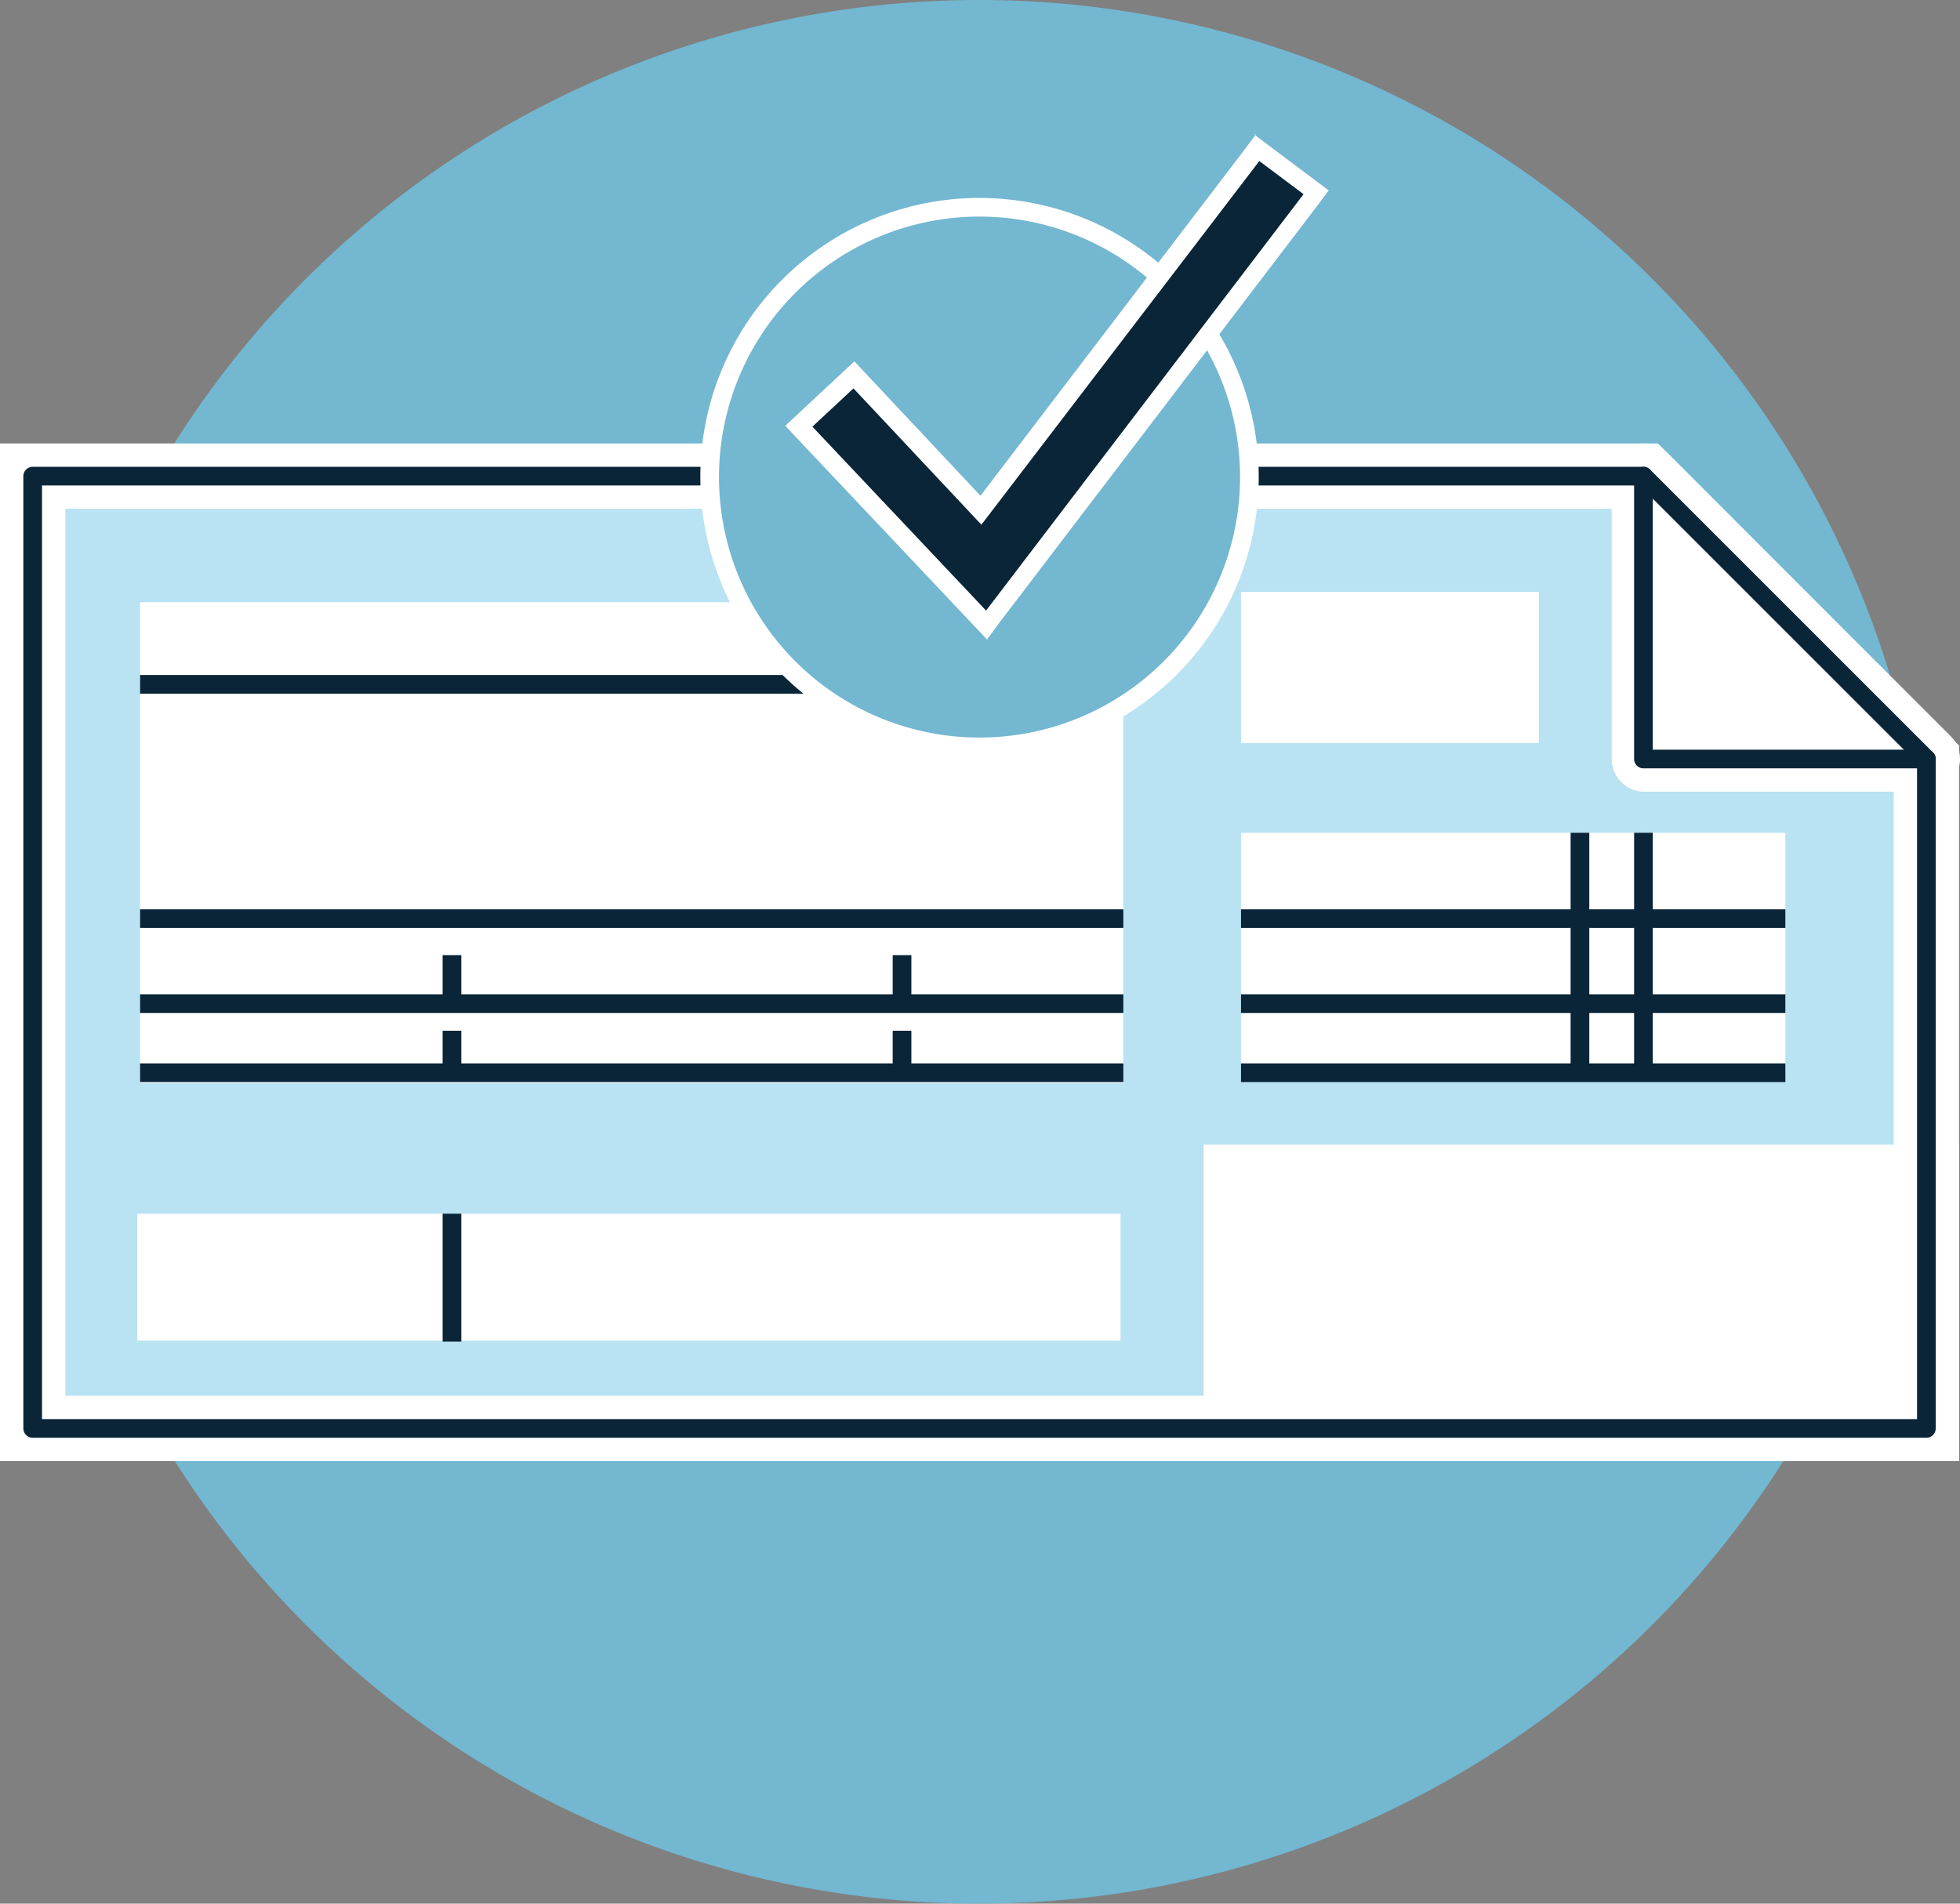 <svg id="Icon_S2_1_1_1_1" data-name="Icon S2_1_1_1_1" xmlns="http://www.w3.org/2000/svg" width="209.9" height="203.9" viewBox="0 0 209.9 203.9">
  <rect x="0" y="0" width="209.9" height="203.9" fill="#808080" stroke="none"/>
  <path id="Pfad_1001" d="M104.9,0a101.95,101.95,0,1,1-.1,0h.1" fill="#73b7d1" fill-rule="evenodd"/>
  <path id="Pfad_1002" d="M206.3,153H3.5V51H176.1l30.2,30.3Z" fill="#b9e2f2"/>
  <path id="Pfad_1003" d="M206.3,153H3.5V51H176.1l30.2,30.3Z" fill="none" stroke="#fff" stroke-miterlimit="10" stroke-width="7"/>
  <rect id="Rechteck_754" width="105.3" height="51.5" transform="translate(15 64.5)" fill="#fff"/>
  <rect id="Rechteck_755" width="31.9" height="16.2" transform="translate(132.9 63.4)" fill="#fff"/>
  <rect id="Rechteck_756" width="58.3" height="25.7" transform="translate(132.9 89.2)" fill="#fff"/>
  <path id="Pfad_1004" d="M176.1,51V81.3h30.3L176.1,51Z" fill="#fff"/>
  <path id="Pfad_1005" d="M176.1,51V81.3h30.3L176.1,51Z" fill="none" stroke="#fff" stroke-linejoin="round" stroke-width="7"/>
  <rect id="Rechteck_757" width="73.9" height="26.9" transform="translate(132.4 126.1)" fill="#fff"/>
  <rect id="Rechteck_758" width="73.9" height="26.9" transform="translate(132.4 126.1)" fill="none" stroke="#fff" stroke-miterlimit="10" stroke-width="7"/>
  <path id="Pfad_1006" d="M206.3,153H3.5V51H176V81.3h30.3Z" fill="none" stroke="#0a2538" stroke-linecap="round" stroke-linejoin="round" stroke-width="2"/>
  <rect id="Rechteck_761" width="105.3" height="13.6" transform="translate(14.7 130)" fill="#fff"/>
  <line id="Rechteck_763" y1="13.7" transform="translate(48.4 130)" fill="none" stroke="#0a2538" stroke-linejoin="round" stroke-width="2"/>
  <line id="Linie_79" x2="105.3" transform="translate(15 107.5)" fill="none" stroke="#0a2538" stroke-linejoin="round" stroke-width="2"/>
  <line id="Linie_79-2" data-name="Linie_79" x2="105.3" transform="translate(15 98.4)" fill="none" stroke="#0a2538" stroke-linejoin="round" stroke-width="2"/>
  <line id="Linie_79-3" data-name="Linie_79" x2="105.3" transform="translate(15 114.9)" fill="none" stroke="#0a2538" stroke-linejoin="round" stroke-width="2"/>
  <line id="Linie_81" x2="105" transform="translate(15 73.3)" fill="none" stroke="#0a2538" stroke-linejoin="round" stroke-width="2"/>
  <line id="Linie_82" x2="58.3" transform="translate(132.9 107.5)" fill="none" stroke="#0a2538" stroke-linejoin="round" stroke-width="2"/>
  <line id="Linie_83" x2="58.3" transform="translate(132.9 98.4)" fill="none" stroke="#0a2538" stroke-linejoin="round" stroke-width="2"/>
  <line id="Linie_84" y1="25.7" transform="translate(169.2 89.2)" fill="none" stroke="#0a2538" stroke-linejoin="round" stroke-width="2"/>
  <line id="Linie_85" y1="4.5" transform="translate(96.6 110.4)" fill="none" stroke="#0a2538" stroke-linejoin="round" stroke-width="2"/>
  <line id="Linie_86" y1="4.5" transform="translate(48.4 110.4)" fill="none" stroke="#0a2538" stroke-linejoin="round" stroke-width="2"/>
  <line id="Linie_87" y1="5.2" transform="translate(96.6 102.3)" fill="none" stroke="#0a2538" stroke-linejoin="round" stroke-width="2"/>
  <line id="Linie_88" y1="5.2" transform="translate(48.4 102.3)" fill="none" stroke="#0a2538" stroke-linejoin="round" stroke-width="2"/>
  <line id="Linie_89" y1="25.6" transform="translate(176 89.2)" fill="none" stroke="#0a2538" stroke-linejoin="round" stroke-width="2"/>
  <line id="Rechteck_765" x1="58.3" transform="translate(132.9 114.9)" fill="none" stroke="#0a2538" stroke-linejoin="round" stroke-width="2"/>
  <line id="Linie_90" x2="30.3" y2="30.3" transform="translate(176 51)" fill="none" stroke="#0a2538" stroke-linecap="round" stroke-linejoin="round" stroke-width="2"/>
  <path id="Pfad_1007" d="M104.9,22.2a28.9,28.9,0,1,0,28.9,28.9,28.914,28.914,0,0,0-28.9-28.9h0" fill="#73b7d1" stroke="#fff" stroke-miterlimit="10" stroke-width="2"/>
  <path id="Pfad_1009" d="M137.2,19,105.3,60.8,89.1,43.6" fill="none" stroke="#362a62" stroke-linejoin="round" stroke-width="6"/>
  <g id="Gruppe_431" data-name="Gruppe 431">
    <path id="Pfad_1013" data-name="Pfad 1013" d="M85.6,45.7l5.8-5.5L105,54.6l29.7-38.8,6.3,4.9L105.7,67Z" fill="#0a2538"/>
    <path id="Pfad_1014" data-name="Pfad 1014" d="M134.8,17.2l4.8,3.6-34,44.6L87,45.7l4.4-4.1,13.7,14.6,29.8-39m-.4-2.8L133.3,16,105,53.1,92.9,40.2l-1.4-1.5L90,40.1l-4.4,4.1-1.5,1.4,1.4,1.5,18.6,19.7,1.6,1.7,1.4-1.9,34-44.6,1.2-1.6-1.6-1.2-4.8-3.6-1.6-1.2h.2Z" fill="#fff"/>
  </g>
</svg>
